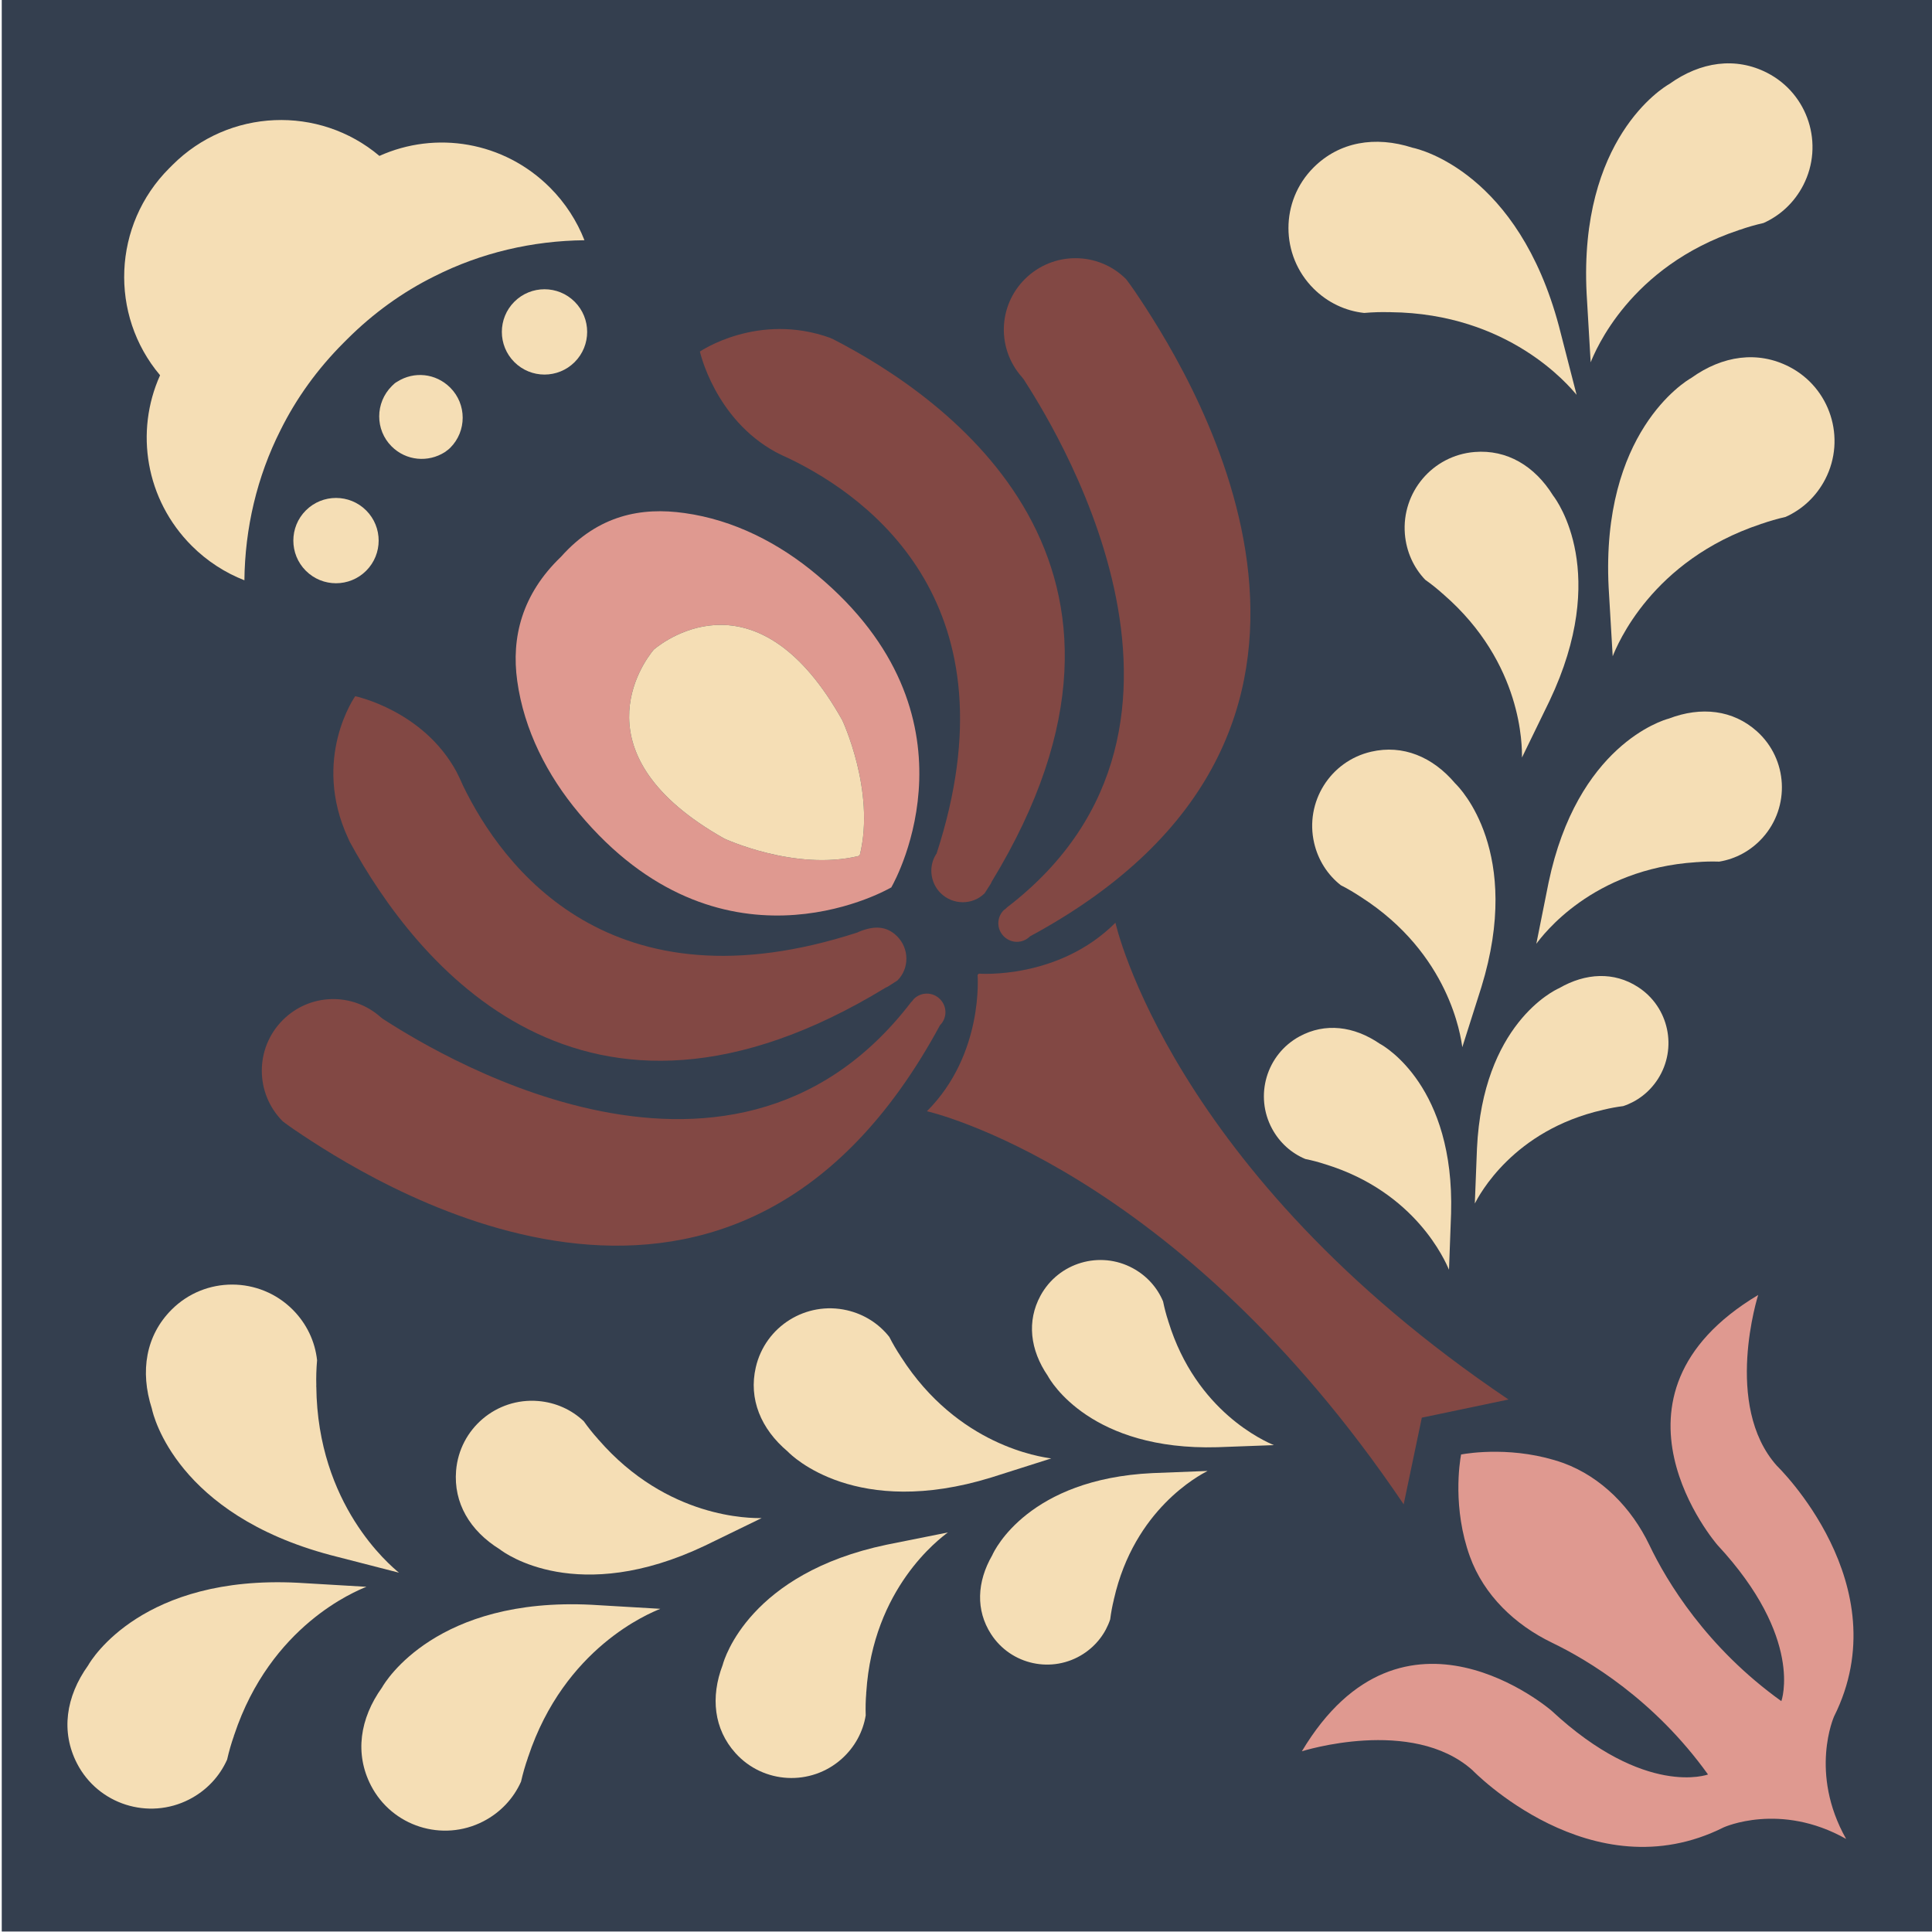 <svg width="529" height="529" viewBox="0 0 529 529" fill="none" xmlns="http://www.w3.org/2000/svg"><g clip-path="url(#clip0)"><path d="M529.48 -0.13H0.48V528.87H529.48V-0.13Z" fill="#343f4f" class=""></path><path d="M100.26 139.76C104.82 144.32 104.82 151.72 100.26 156.28C95.7 160.84 88.3 160.84 83.74 156.28C79.18 151.72 79.18 144.32 83.74 139.76C88.31 135.2 95.7 135.2 100.26 139.76Z" fill="#f5deb5" class=""></path><path d="M245.66 256.39C248.97 259.7 249.04 265.15 245.73 268.46C245.04 268.87 244.49 269.29 243.8 269.7C243.39 269.98 242.97 270.25 242.56 270.39C159.35 321.17 113.75 263.42 95.81 230.58C95.67 230.3 95.53 230.03 95.47 229.82C95.4 229.75 95.4 229.61 95.33 229.54C85.19 207.67 97.26 190.63 97.26 190.63C97.26 190.63 115.89 194.49 125 211.33C125.62 212.5 126.17 213.74 126.72 214.99C137.55 237.41 167.15 277.36 234.9 255.28L234.97 255.21C239.32 253.38 242.76 253.49 245.66 256.39Z" fill="#824844" class=""></path><path d="M257.37 273.56C259.37 275.56 259.37 278.73 257.37 280.73C201.48 384.22 106.69 326.63 82.95 310.9C79.36 308.55 77.43 307.04 77.43 307.04C69.77 299.38 69.77 286.96 77.43 279.3C84.81 271.92 96.54 271.64 104.27 278.54C104.41 278.68 104.68 278.82 104.89 279.02C114.76 285.3 199.07 340.13 249.43 274.45C249.71 274.17 249.98 273.9 250.19 273.55C252.2 271.56 255.37 271.56 257.37 273.56Z" fill="#824844" class=""></path><path d="M274.85 256.38C276.85 258.38 280.03 258.38 282.03 256.38C385.52 200.49 327.93 105.7 312.2 81.96C309.85 78.37 308.34 76.44 308.34 76.44C300.68 68.78 288.26 68.78 280.6 76.44C273.22 83.82 272.94 95.55 279.84 103.28C279.98 103.42 280.12 103.69 280.32 103.9C286.6 113.77 341.43 198.08 275.75 248.44C275.47 248.72 275.2 248.99 274.85 249.2C272.85 251.21 272.85 254.38 274.85 256.38Z" fill="#824844" class=""></path><path d="M80.13 358.58C83.99 362.44 86.27 367.34 86.82 372.45C86.61 374.87 86.54 377.14 86.61 379.42C86.54 379.49 86.61 379.56 86.61 379.7C86.95 412.06 106.69 428.48 109.24 430.62L90.47 425.79C48.53 414.61 42 387.77 41.58 385.7C41.58 385.56 41.58 385.7 41.58 385.7C38.27 375.42 39.96 365.62 47 358.58C56.18 349.41 71.02 349.48 80.13 358.58Z" fill="#f5deb5" class=""></path><path d="M51.83 492.69C56.57 490.25 60.14 486.38 62.18 481.81C62.71 479.5 63.32 477.37 64.06 475.28C64.02 475.2 64.1 475.15 64.14 475.02C74.1 445.07 97.32 435.7 100.33 434.48L81.46 433.37C39.17 431.25 25.12 454.22 24.12 456.02C24.08 456.15 24.12 456.02 24.12 456.02C17.99 464.58 16.64 474.19 21.07 482.82C26.86 494.08 40.66 498.43 51.83 492.69Z" fill="#f5deb5" class=""></path><path d="M147.33 383.61C152.17 384 156.54 386.01 159.85 389.16C161.1 390.92 162.36 392.5 163.72 394C163.71 394.08 163.8 394.09 163.88 394.19C182.75 415.92 205.58 415.69 208.54 415.67L193.04 423.21C158.17 439.79 138.29 425.37 136.82 424.2C136.74 424.11 136.82 424.2 136.82 424.2C128.66 419.14 124.16 411.52 124.88 402.69C125.82 391.18 135.91 382.68 147.33 383.61Z" fill="#f5deb5" class=""></path><path d="M231.91 358.76C236.65 359.85 240.67 362.47 243.5 366.06C244.48 367.98 245.51 369.73 246.63 371.41C246.61 371.49 246.7 371.51 246.76 371.62C262.29 395.85 284.92 398.92 287.85 399.33L271.42 404.55C234.52 415.92 216.94 398.77 215.65 397.41C215.59 397.31 215.65 397.41 215.65 397.41C208.31 391.22 204.95 383.03 206.94 374.4C209.53 363.14 220.74 356.19 231.91 358.76Z" fill="#f5deb5" class=""></path><path d="M310.2 347.26C314.03 349.34 316.88 352.56 318.46 356.34C318.85 358.23 319.31 359.99 319.88 361.71C319.84 361.78 319.91 361.81 319.94 361.92C327.55 386.56 346.35 394.63 348.78 395.69L333.35 396.26C298.76 397.24 287.69 378.22 286.9 376.73C286.87 376.63 286.9 376.73 286.9 376.73C282.04 369.63 281.11 361.75 284.89 354.78C289.83 345.68 301.18 342.36 310.2 347.26Z" fill="#f5deb5" class=""></path><path d="M132.31 498.72C137.05 496.28 140.62 492.41 142.66 487.84C143.19 485.53 143.8 483.4 144.54 481.31C144.5 481.23 144.58 481.18 144.62 481.05C154.58 451.1 177.8 441.73 180.81 440.51L161.94 439.4C119.65 437.28 105.6 460.25 104.6 462.05C104.56 462.18 104.6 462.05 104.6 462.05C98.47 470.61 97.12 480.22 101.55 488.85C107.35 500.11 121.14 504.46 132.31 498.72Z" fill="#f5deb5" class=""></path><path d="M230.49 481.57C234.07 478.36 236.31 474.15 237.04 469.69C236.97 467.56 237.02 465.55 237.19 463.55C237.13 463.49 237.2 463.43 237.2 463.31C239.05 434.86 257.19 421.36 259.54 419.6L242.8 422.95C205.36 430.78 198.34 454.07 197.88 455.87C197.87 455.99 197.88 455.87 197.88 455.87C194.48 464.75 195.5 473.46 201.36 479.99C208.99 488.49 222.05 489.14 230.49 481.57Z" fill="#f5deb5" class=""></path><path d="M296.6 452.87C300.18 450.56 302.72 447.2 303.98 443.4C304.22 441.52 304.54 439.78 304.97 438.05C304.93 437.99 304.99 437.95 305.01 437.84C310.6 413.23 328.35 403.97 330.64 402.76L315.54 403.35C281.73 404.96 272.33 424.34 271.68 425.85C271.66 425.96 271.68 425.85 271.68 425.85C267.47 433.14 267.14 440.89 271.35 447.42C276.84 455.92 288.16 458.31 296.6 452.87Z" fill="#f5deb5" class=""></path><path d="M150.6 51.37C154.83 55.6 157.99 60.58 160.03 65.78C145.84 65.93 131.73 69.18 118.91 75.67C110.23 79.97 102.16 85.78 94.99 92.95L94.09 93.85C86.92 101.02 81.11 109.09 76.81 117.77C70.32 130.6 67.07 144.71 66.92 158.89C61.71 156.85 56.73 153.68 52.51 149.46C39.83 136.78 36.89 118.15 43.83 102.75C29.87 86.22 30.85 61.55 46.32 46.08L47.22 45.18C62.69 29.71 87.36 28.73 103.89 42.69C119.29 35.75 137.93 38.69 150.6 51.37Z" fill="#f5deb5" class=""></path><path d="M223.72 157.45C213.3 148.69 200.88 142.34 187.43 140.48C175.7 138.82 163.88 140.93 153.6 152.46C142.89 162.72 139.97 174.56 141.62 186.43C143.48 199.88 149.83 212.3 158.52 222.65C196.95 268.67 241.38 244.52 244 243C244 243 244.07 243.07 244.07 242.93C245.59 240.31 269.67 195.81 223.72 157.45ZM230.62 197.19C230.62 197.19 239.73 216.51 235.45 234.03L235.1 234.38C217.64 238.59 198.33 229.62 198.33 229.62C157.62 206.71 175.98 181.46 179.01 177.87C182.6 174.84 207.78 156.41 230.62 197.19Z" fill="#df9990" class=""></path><path d="M230.62 197.19C230.62 197.19 239.73 216.51 235.45 234.03L235.1 234.38C217.64 238.59 198.33 229.62 198.33 229.62C157.62 206.71 175.98 181.46 179.01 177.87C182.6 174.84 207.78 156.41 230.62 197.19Z" fill="#f5deb5" class=""></path><path d="M140.83 99.14C145.39 103.7 152.79 103.7 157.35 99.14C161.91 94.58 161.91 87.18 157.35 82.62C152.79 78.06 145.39 78.06 140.83 82.62C136.27 87.18 136.27 94.58 140.83 99.14Z" fill="#f5deb5" class=""></path><path d="M123.29 106.15C127.82 110.68 127.82 118.07 123.29 122.6C122.84 123.05 122.31 123.43 121.78 123.81C117.25 126.68 111.22 126.22 107.22 122.22C102.69 117.69 102.69 110.3 107.29 105.7C107.74 105.25 108.2 104.79 108.8 104.49C113.33 101.62 119.29 102.15 123.29 106.15Z" fill="#f5deb5" class=""></path><path d="M271.53 241.42C271.39 241.83 271.12 242.25 270.84 242.66C270.43 243.35 270.01 243.9 269.6 244.59C266.29 247.9 260.84 247.83 257.53 244.52C254.63 241.62 254.22 237.07 256.36 233.83L256.43 233.76C278.51 166.01 238.56 136.41 216.14 125.58C214.9 125.03 213.59 124.41 212.41 123.79C195.71 114.68 191.64 96.26 191.64 96.26C191.64 96.26 207.51 85.36 227.38 92.53C227.52 92.67 227.66 92.67 227.86 92.74C259.8 109.09 324.24 154.9 271.53 241.42Z" fill="#824844" class=""></path><path d="M486.52 401.34C486.52 401.34 520.26 433.84 502.18 469.99C502.18 469.99 495.28 485.44 505.49 503.52C487.41 493.31 471.96 500.35 471.96 500.35C435.74 518.49 403.17 484.69 403.17 484.69C386.61 469.93 356.46 479.52 356.46 479.52C384.2 433.16 424.83 468.41 424.83 468.41C450.5 492.28 467.67 485.87 467.67 485.87C452.97 465.38 434.83 454.55 424.96 449.79C414.82 444.89 406.33 436.82 402.47 426.19C397.71 413.01 399.64 400.46 400.06 398.25C402.27 397.84 414.82 395.9 428.07 400.59C438.56 404.45 446.77 412.94 451.6 423.01C456.36 433.01 467.26 451.09 487.75 465.79C487.75 465.79 494.03 448.61 470.23 423.01C470.23 423.01 434.97 382.37 481.41 354.57C481.41 354.57 471.75 384.79 486.52 401.34Z" fill="#df9990" class=""></path><path d="M413.04 383.2L389.31 388.17L384.34 411.9C321.9 319.38 253.8 304.27 253.8 304.27C269.46 288.61 267.67 266.94 267.67 266.94L268.02 266.59C268.02 266.59 289.75 268.32 305.42 252.65C305.41 252.66 320.45 320.83 413.04 383.2Z" fill="#824844" class=""></path><path d="M359.65 79C363.51 82.86 368.41 85.14 373.52 85.69C375.94 85.48 378.21 85.41 380.49 85.48C380.56 85.41 380.63 85.48 380.77 85.48C413.13 85.82 429.55 105.56 431.69 108.11L426.86 89.34C415.68 47.39 388.85 40.87 386.78 40.45C386.64 40.45 386.78 40.45 386.78 40.45C376.51 37.14 366.7 38.83 359.66 45.87C350.47 55.06 350.54 69.9 359.65 79Z" fill="#f5deb5" class=""></path><path d="M493.75 50.71C491.31 55.45 487.44 59.02 482.87 61.06C480.56 61.59 478.43 62.2 476.34 62.94C476.26 62.9 476.21 62.98 476.08 63.02C446.13 72.98 436.76 96.2 435.54 99.21L434.43 80.34C432.31 38.06 455.29 24 457.08 23C457.21 22.96 457.08 23 457.08 23C465.64 16.87 475.25 15.52 483.88 19.95C495.14 25.74 499.5 39.54 493.75 50.71Z" fill="#f5deb5" class=""></path><path d="M384.67 146.21C385.06 151.05 387.07 155.42 390.22 158.73C391.98 159.98 393.56 161.25 395.06 162.6C395.15 162.59 395.15 162.68 395.25 162.76C416.98 181.63 416.75 204.46 416.73 207.42L424.27 191.92C440.85 157.05 426.42 137.17 425.26 135.7C425.17 135.62 425.26 135.7 425.26 135.7C420.2 127.54 412.58 123.04 403.75 123.76C392.24 124.7 383.75 134.79 384.67 146.21Z" fill="#f5deb5" class=""></path><path d="M359.82 230.79C360.91 235.53 363.53 239.55 367.12 242.38C369.04 243.36 370.79 244.39 372.47 245.51C372.55 245.49 372.57 245.57 372.68 245.64C396.91 261.17 399.98 283.8 400.39 286.73L405.61 270.3C416.98 233.4 399.83 215.82 398.47 214.53C398.37 214.47 398.47 214.53 398.47 214.53C392.28 207.19 384.09 203.83 375.46 205.82C364.2 208.41 357.25 219.62 359.82 230.79Z" fill="#f5deb5" class=""></path><path d="M348.32 309.08C350.4 312.91 353.62 315.76 357.4 317.34C359.29 317.73 361.05 318.19 362.77 318.76C362.84 318.72 362.88 318.79 362.98 318.82C387.62 326.43 395.69 345.23 396.75 347.66L397.32 332.23C398.3 297.64 379.28 286.57 377.79 285.78C377.69 285.75 377.79 285.78 377.79 285.78C370.69 280.92 362.81 279.99 355.84 283.77C346.74 288.71 343.43 300.05 348.32 309.08Z" fill="#f5deb5" class=""></path><path d="M499.78 131.19C497.34 135.93 493.47 139.5 488.9 141.54C486.59 142.07 484.46 142.68 482.37 143.42C482.29 143.38 482.24 143.46 482.11 143.5C452.16 153.46 442.79 176.68 441.57 179.69L440.46 160.82C438.34 118.53 461.31 104.48 463.11 103.47C463.24 103.43 463.11 103.47 463.11 103.47C471.67 97.34 481.28 95.99 489.91 100.42C501.17 106.23 505.53 120.02 499.78 131.19Z" fill="#f5deb5" class=""></path><path d="M482.63 229.37C479.42 232.95 475.21 235.19 470.75 235.92C468.62 235.85 466.61 235.9 464.61 236.07C464.55 236.01 464.49 236.08 464.37 236.08C435.92 237.93 422.42 256.07 420.66 258.42L424.01 241.68C431.84 204.24 455.13 197.22 456.93 196.76C457.05 196.75 456.93 196.76 456.93 196.76C465.81 193.36 474.52 194.38 481.05 200.23C489.56 207.87 490.21 220.93 482.63 229.37Z" fill="#f5deb5" class=""></path><path d="M453.93 295.48C451.62 299.06 448.26 301.6 444.46 302.86C442.58 303.1 440.84 303.42 439.11 303.85C439.05 303.81 439 303.87 438.9 303.9C414.29 309.49 405.03 327.23 403.82 329.53L404.41 314.43C406.02 280.62 425.4 271.22 426.91 270.57C427.02 270.55 426.91 270.57 426.91 270.57C434.2 266.36 441.95 266.03 448.47 270.24C456.98 275.72 459.37 287.04 453.93 295.48Z" fill="#f5deb5" class=""></path></g><defs><clipPath id="clip0"><rect width="529" height="529" fill="white"></rect></clipPath></defs></svg>